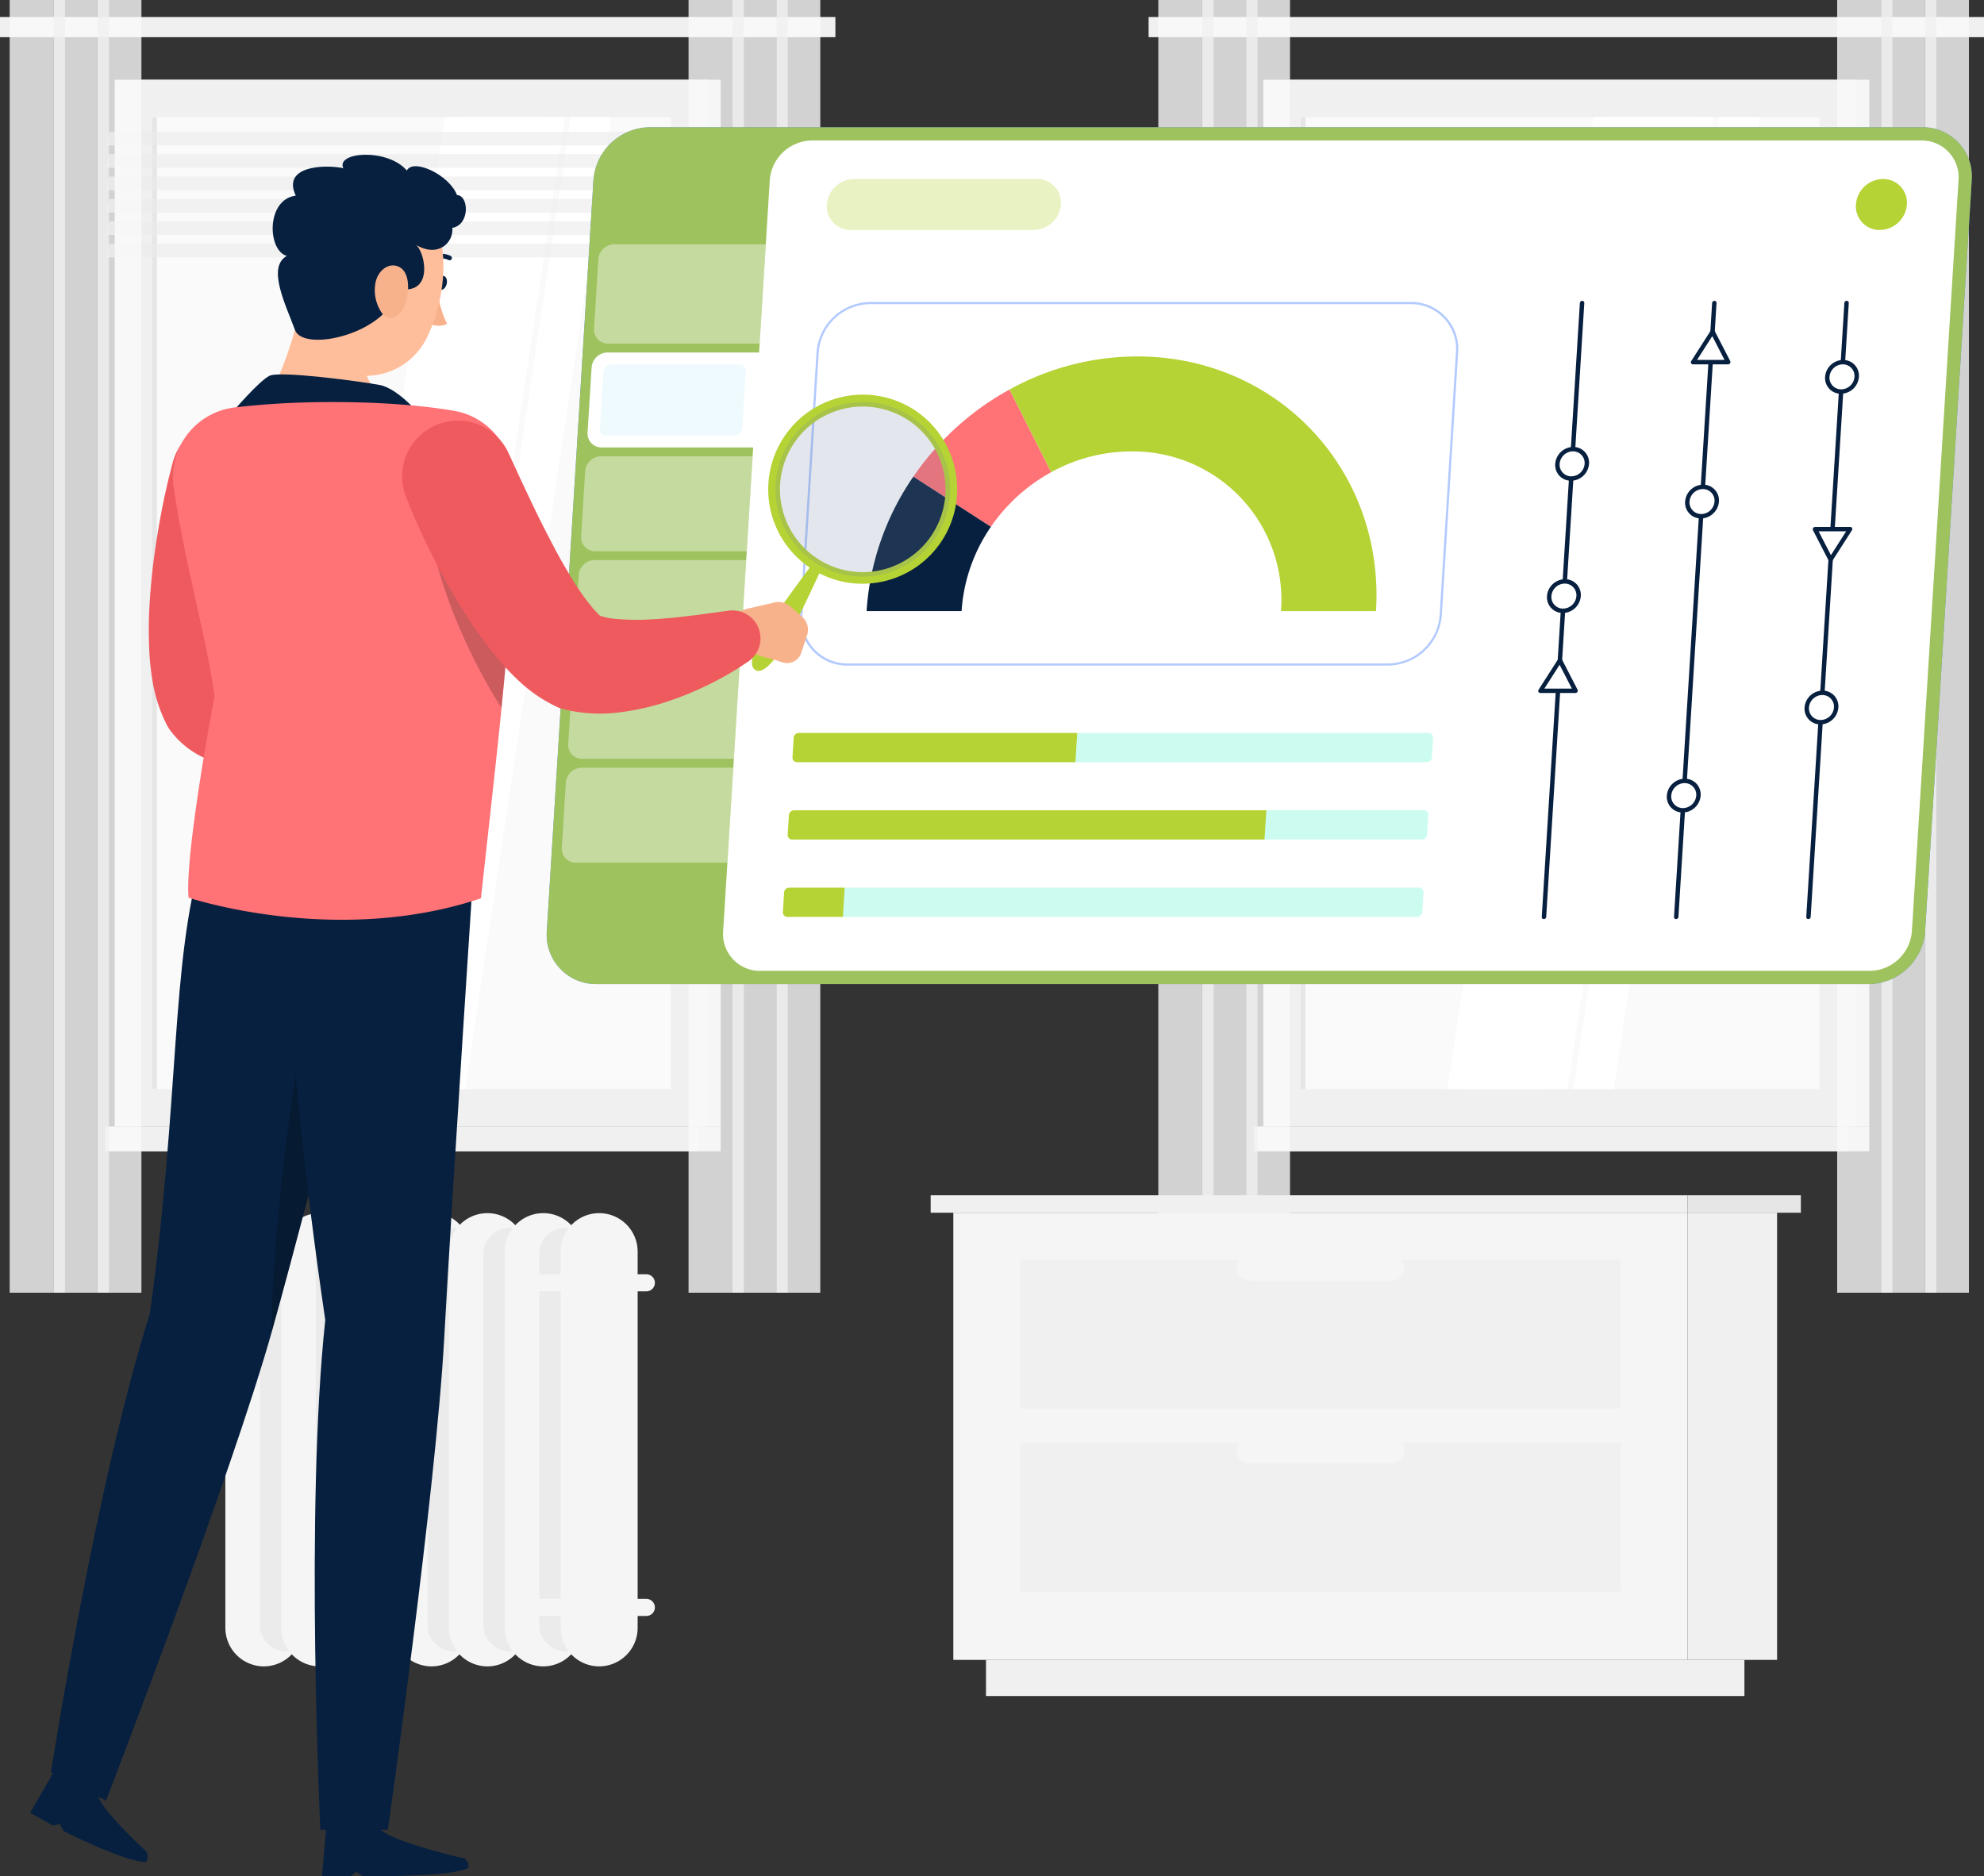<svg id="Group_12639" data-name="Group 12639" xmlns="http://www.w3.org/2000/svg" xmlns:xlink="http://www.w3.org/1999/xlink" width="421.794" height="398.887" viewBox="0 0 421.794 398.887">
  <rect x="0" y="0" width="421.794" height="398.887" fill="#333333" stroke="none"/>
  <defs>
    <clipPath id="clip-path">
      <rect id="Rectangle_11834" data-name="Rectangle 11834" width="421.794" height="398.887" fill="none"/>
    </clipPath>
    <clipPath id="clip-path-3">
      <rect id="Rectangle_11743" data-name="Rectangle 11743" width="123.881" height="2.903" fill="none"/>
    </clipPath>
    <clipPath id="clip-path-5">
      <rect id="Rectangle_11745" data-name="Rectangle 11745" width="123.881" height="2.904" fill="none"/>
    </clipPath>
    <clipPath id="clip-path-10">
      <rect id="Rectangle_11752" data-name="Rectangle 11752" width="9.336" height="274.846" fill="none"/>
    </clipPath>
    <clipPath id="clip-path-11">
      <rect id="Rectangle_11754" data-name="Rectangle 11754" width="2.418" height="274.846" fill="none"/>
    </clipPath>
    <clipPath id="clip-path-16">
      <rect id="Rectangle_11764" data-name="Rectangle 11764" width="2.416" height="274.846" fill="none"/>
    </clipPath>
    <clipPath id="clip-path-21">
      <rect id="Rectangle_11778" data-name="Rectangle 11778" width="123.882" height="2.903" fill="none"/>
    </clipPath>
    <clipPath id="clip-path-23">
      <rect id="Rectangle_11780" data-name="Rectangle 11780" width="123.882" height="2.904" fill="none"/>
    </clipPath>
    <clipPath id="clip-path-34">
      <rect id="Rectangle_11799" data-name="Rectangle 11799" width="2.417" height="274.846" fill="none"/>
    </clipPath>
    <clipPath id="clip-path-40">
      <rect id="Rectangle_11815" data-name="Rectangle 11815" width="302.982" height="182.167" fill="none"/>
    </clipPath>
    <clipPath id="clip-path-41">
      <rect id="Rectangle_11816" data-name="Rectangle 11816" width="36.525" height="21.131" fill="none"/>
    </clipPath>
    <clipPath id="clip-path-42">
      <rect id="Rectangle_11817" data-name="Rectangle 11817" width="36.467" height="20.194" fill="none"/>
    </clipPath>
    <clipPath id="clip-path-43">
      <rect id="Rectangle_11818" data-name="Rectangle 11818" width="36.466" height="20.193" fill="none"/>
    </clipPath>
    <clipPath id="clip-path-44">
      <rect id="Rectangle_11819" data-name="Rectangle 11819" width="36.467" height="20.193" fill="none"/>
    </clipPath>
    <clipPath id="clip-path-45">
      <rect id="Rectangle_11820" data-name="Rectangle 11820" width="36.466" height="20.194" fill="none"/>
    </clipPath>
    <clipPath id="clip-path-46">
      <rect id="Rectangle_11821" data-name="Rectangle 11821" width="30.989" height="15.045" fill="none"/>
    </clipPath>
    <clipPath id="clip-path-47">
      <rect id="Rectangle_11822" data-name="Rectangle 11822" width="49.796" height="10.829" fill="none"/>
    </clipPath>
    <clipPath id="clip-path-48">
      <rect id="Rectangle_11823" data-name="Rectangle 11823" width="139.921" height="77.317" fill="none"/>
    </clipPath>
    <clipPath id="clip-path-49">
      <rect id="Rectangle_11825" data-name="Rectangle 11825" width="76.049" height="6.222" fill="none"/>
    </clipPath>
    <clipPath id="clip-path-50">
      <rect id="Rectangle_11826" data-name="Rectangle 11826" width="34.825" height="6.222" fill="#00f0b4"/>
    </clipPath>
    <clipPath id="clip-path-51">
      <rect id="Rectangle_11827" data-name="Rectangle 11827" width="123.445" height="6.222" fill="#00f0b4"/>
    </clipPath>
    <clipPath id="clip-path-53">
      <rect id="Rectangle_11830" data-name="Rectangle 11830" width="11.656" height="70.387" fill="none"/>
    </clipPath>
    <clipPath id="clip-path-54">
      <rect id="Rectangle_11831" data-name="Rectangle 11831" width="16.854" height="35.888" fill="none"/>
    </clipPath>
    <clipPath id="clip-path-55">
      <rect id="Rectangle_11832" data-name="Rectangle 11832" width="37.112" height="37.109" fill="#7180a2"/>
    </clipPath>
  </defs>
  <g id="Group_12638" data-name="Group 12638" clip-path="url(#clip-path)">
    <rect id="Rectangle_11737" data-name="Rectangle 11737" width="123.15" height="222.536" transform="translate(274.26 16.958)" fill="#e6e6e6"/>
    <rect id="Rectangle_11738" data-name="Rectangle 11738" width="126.176" height="222.536" transform="translate(268.577 16.958)" fill="#f0f0f0"/>
    <rect id="Rectangle_11739" data-name="Rectangle 11739" width="123.15" height="5.28" transform="translate(274.26 239.494)" fill="#e6e6e6"/>
    <rect id="Rectangle_11740" data-name="Rectangle 11740" width="126.176" height="5.28" transform="translate(266.531 239.494)" fill="#f0f0f0"/>
    <rect id="Rectangle_11741" data-name="Rectangle 11741" width="110.266" height="206.626" transform="translate(276.533 24.914)" fill="#fafafa"/>
    <path id="Path_24085" data-name="Path 24085" d="M271.882,228.637,302.925,22.011h22.041L293.923,228.637Z" transform="translate(35.839 2.902)" fill="#fff"/>
    <path id="Path_24086" data-name="Path 24086" d="M274.974,228.637,306.016,22.011h22.041L297.015,228.637Z" transform="translate(36.247 2.902)" fill="#fff"/>
    <path id="Path_24087" data-name="Path 24087" d="M295.54,228.637,326.582,22.011h8.593L304.132,228.637Z" transform="translate(38.958 2.902)" fill="#fff"/>
    <rect id="Rectangle_11742" data-name="Rectangle 11742" width="1.011" height="206.626" transform="translate(276.533 24.914)" fill="#e6e6e6"/>
    <g id="Group_12496" data-name="Group 12496">
      <g id="Group_12495" data-name="Group 12495" clip-path="url(#clip-path)">
        <g id="Group_12479" data-name="Group 12479" transform="translate(266.696 28.006)" opacity="0.6">
          <g id="Group_12478" data-name="Group 12478">
            <g id="Group_12477" data-name="Group 12477" clip-path="url(#clip-path-3)">
              <path id="Path_24088" data-name="Path 24088" d="M235.635,27.647h123.15l.731-2.9H236.367Z" transform="translate(-235.635 -24.744)" fill="#ebebeb"/>
            </g>
          </g>
        </g>
        <g id="Group_12482" data-name="Group 12482" transform="translate(266.696 32.767)" opacity="0.6">
          <g id="Group_12481" data-name="Group 12481">
            <g id="Group_12480" data-name="Group 12480" clip-path="url(#clip-path-3)">
              <path id="Path_24089" data-name="Path 24089" d="M235.635,31.854h123.15l.731-2.9H236.367Z" transform="translate(-235.635 -28.951)" fill="#ebebeb"/>
            </g>
          </g>
        </g>
        <g id="Group_12485" data-name="Group 12485" transform="translate(266.696 37.529)" opacity="0.6">
          <g id="Group_12484" data-name="Group 12484">
            <g id="Group_12483" data-name="Group 12483" clip-path="url(#clip-path-5)">
              <path id="Path_24090" data-name="Path 24090" d="M235.635,36.062h123.15l.731-2.9H236.367Z" transform="translate(-235.635 -33.158)" fill="#ebebeb"/>
            </g>
          </g>
        </g>
        <g id="Group_12488" data-name="Group 12488" transform="translate(266.696 42.29)" opacity="0.6">
          <g id="Group_12487" data-name="Group 12487">
            <g id="Group_12486" data-name="Group 12486" clip-path="url(#clip-path-5)">
              <path id="Path_24091" data-name="Path 24091" d="M235.635,40.269h123.15l.731-2.9H236.367Z" transform="translate(-235.635 -37.365)" fill="#ebebeb"/>
            </g>
          </g>
        </g>
        <g id="Group_12491" data-name="Group 12491" transform="translate(266.696 47.052)" opacity="0.6">
          <g id="Group_12490" data-name="Group 12490">
            <g id="Group_12489" data-name="Group 12489" clip-path="url(#clip-path-5)">
              <path id="Path_24092" data-name="Path 24092" d="M235.635,44.476h123.15l.731-2.9H236.367Z" transform="translate(-235.635 -41.572)" fill="#ebebeb"/>
            </g>
          </g>
        </g>
        <g id="Group_12494" data-name="Group 12494" transform="translate(266.696 51.815)" opacity="0.6">
          <g id="Group_12493" data-name="Group 12493">
            <g id="Group_12492" data-name="Group 12492" clip-path="url(#clip-path-3)">
              <path id="Path_24093" data-name="Path 24093" d="M235.635,48.683h123.15l.731-2.9H236.367Z" transform="translate(-235.635 -45.78)" fill="#ebebeb"/>
            </g>
          </g>
        </g>
      </g>
    </g>
    <rect id="Rectangle_11750" data-name="Rectangle 11750" width="177.601" height="4.291" transform="translate(244.193 3.613)" fill="#f0f0f0"/>
    <g id="Group_12528" data-name="Group 12528">
      <g id="Group_12527" data-name="Group 12527" clip-path="url(#clip-path)">
        <g id="Group_12499" data-name="Group 12499" transform="translate(409.25)" opacity="0.8">
          <g id="Group_12498" data-name="Group 12498">
            <g id="Group_12497" data-name="Group 12497" clip-path="url(#clip-path-10)">
              <rect id="Rectangle_11751" data-name="Rectangle 11751" width="9.336" height="274.846" fill="#fafafa"/>
            </g>
          </g>
        </g>
        <g id="Group_12502" data-name="Group 12502" transform="translate(409.25)" opacity="0.8">
          <g id="Group_12501" data-name="Group 12501">
            <g id="Group_12500" data-name="Group 12500" clip-path="url(#clip-path-11)">
              <rect id="Rectangle_11753" data-name="Rectangle 11753" width="2.418" height="274.846" fill="#f0f0f0"/>
            </g>
          </g>
        </g>
        <g id="Group_12505" data-name="Group 12505" transform="translate(399.914)" opacity="0.8">
          <g id="Group_12504" data-name="Group 12504">
            <g id="Group_12503" data-name="Group 12503" clip-path="url(#clip-path-10)">
              <rect id="Rectangle_11755" data-name="Rectangle 11755" width="9.336" height="274.846" fill="#fafafa"/>
            </g>
          </g>
        </g>
        <g id="Group_12508" data-name="Group 12508" transform="translate(399.914)" opacity="0.8">
          <g id="Group_12507" data-name="Group 12507">
            <g id="Group_12506" data-name="Group 12506" clip-path="url(#clip-path-11)">
              <rect id="Rectangle_11757" data-name="Rectangle 11757" width="2.418" height="274.846" fill="#f0f0f0"/>
            </g>
          </g>
        </g>
        <g id="Group_12511" data-name="Group 12511" transform="translate(390.577)" opacity="0.8">
          <g id="Group_12510" data-name="Group 12510">
            <g id="Group_12509" data-name="Group 12509" clip-path="url(#clip-path-10)">
              <rect id="Rectangle_11759" data-name="Rectangle 11759" width="9.336" height="274.846" fill="#fafafa"/>
            </g>
          </g>
        </g>
        <g id="Group_12514" data-name="Group 12514" transform="translate(264.924)" opacity="0.8">
          <g id="Group_12513" data-name="Group 12513">
            <g id="Group_12512" data-name="Group 12512" clip-path="url(#clip-path-10)">
              <rect id="Rectangle_11761" data-name="Rectangle 11761" width="9.336" height="274.846" fill="#fafafa"/>
            </g>
          </g>
        </g>
        <g id="Group_12517" data-name="Group 12517" transform="translate(264.924)" opacity="0.8">
          <g id="Group_12516" data-name="Group 12516">
            <g id="Group_12515" data-name="Group 12515" clip-path="url(#clip-path-16)">
              <rect id="Rectangle_11763" data-name="Rectangle 11763" width="2.416" height="274.846" fill="#f0f0f0"/>
            </g>
          </g>
        </g>
        <g id="Group_12520" data-name="Group 12520" transform="translate(255.587)" opacity="0.8">
          <g id="Group_12519" data-name="Group 12519">
            <g id="Group_12518" data-name="Group 12518" clip-path="url(#clip-path-10)">
              <rect id="Rectangle_11765" data-name="Rectangle 11765" width="9.336" height="274.846" fill="#fafafa"/>
            </g>
          </g>
        </g>
        <g id="Group_12523" data-name="Group 12523" transform="translate(255.587)" opacity="0.8">
          <g id="Group_12522" data-name="Group 12522">
            <g id="Group_12521" data-name="Group 12521" clip-path="url(#clip-path-16)">
              <rect id="Rectangle_11767" data-name="Rectangle 11767" width="2.416" height="274.846" fill="#f0f0f0"/>
            </g>
          </g>
        </g>
        <g id="Group_12526" data-name="Group 12526" transform="translate(246.251)" opacity="0.8">
          <g id="Group_12525" data-name="Group 12525">
            <g id="Group_12524" data-name="Group 12524" clip-path="url(#clip-path-10)">
              <rect id="Rectangle_11769" data-name="Rectangle 11769" width="9.336" height="274.846" transform="translate(0)" fill="#fafafa"/>
            </g>
          </g>
        </g>
      </g>
    </g>
    <rect id="Rectangle_11772" data-name="Rectangle 11772" width="123.15" height="222.536" transform="translate(30.067 16.958)" fill="#e6e6e6"/>
    <rect id="Rectangle_11773" data-name="Rectangle 11773" width="126.176" height="222.536" transform="translate(24.384 16.958)" fill="#f0f0f0"/>
    <rect id="Rectangle_11774" data-name="Rectangle 11774" width="123.15" height="5.28" transform="translate(30.067 239.494)" fill="#e6e6e6"/>
    <rect id="Rectangle_11775" data-name="Rectangle 11775" width="126.176" height="5.28" transform="translate(22.338 239.494)" fill="#f0f0f0"/>
    <rect id="Rectangle_11776" data-name="Rectangle 11776" width="110.266" height="206.626" transform="translate(32.339 24.914)" fill="#fafafa"/>
    <path id="Path_24094" data-name="Path 24094" d="M56.13,228.637,87.172,22.011h22.041L78.171,228.637Z" transform="translate(7.399 2.902)" fill="#fff"/>
    <path id="Path_24095" data-name="Path 24095" d="M59.221,228.637,90.264,22.011H112.3L81.262,228.637Z" transform="translate(7.807 2.902)" fill="#fff"/>
    <path id="Path_24096" data-name="Path 24096" d="M79.787,228.637,110.83,22.011h8.593L88.38,228.637Z" transform="translate(10.517 2.902)" fill="#fff"/>
    <rect id="Rectangle_11777" data-name="Rectangle 11777" width="1.011" height="206.626" transform="translate(32.339 24.914)" fill="#e6e6e6"/>
    <g id="Group_12548" data-name="Group 12548">
      <g id="Group_12547" data-name="Group 12547" clip-path="url(#clip-path)">
        <g id="Group_12531" data-name="Group 12531" transform="translate(22.503 28.006)" opacity="0.6">
          <g id="Group_12530" data-name="Group 12530">
            <g id="Group_12529" data-name="Group 12529" clip-path="url(#clip-path-21)">
              <path id="Path_24097" data-name="Path 24097" d="M19.882,27.647h123.15l.731-2.9H20.615Z" transform="translate(-19.882 -24.744)" fill="#ebebeb"/>
            </g>
          </g>
        </g>
        <g id="Group_12534" data-name="Group 12534" transform="translate(22.503 32.767)" opacity="0.6">
          <g id="Group_12533" data-name="Group 12533">
            <g id="Group_12532" data-name="Group 12532" clip-path="url(#clip-path-21)">
              <path id="Path_24098" data-name="Path 24098" d="M19.882,31.854h123.15l.731-2.9H20.615Z" transform="translate(-19.882 -28.951)" fill="#ebebeb"/>
            </g>
          </g>
        </g>
        <g id="Group_12537" data-name="Group 12537" transform="translate(22.503 37.529)" opacity="0.6">
          <g id="Group_12536" data-name="Group 12536">
            <g id="Group_12535" data-name="Group 12535" clip-path="url(#clip-path-23)">
              <path id="Path_24099" data-name="Path 24099" d="M19.882,36.062h123.15l.731-2.9H20.615Z" transform="translate(-19.882 -33.158)" fill="#ebebeb"/>
            </g>
          </g>
        </g>
        <g id="Group_12540" data-name="Group 12540" transform="translate(22.503 42.29)" opacity="0.6">
          <g id="Group_12539" data-name="Group 12539">
            <g id="Group_12538" data-name="Group 12538" clip-path="url(#clip-path-23)">
              <path id="Path_24100" data-name="Path 24100" d="M19.882,40.269h123.15l.731-2.9H20.615Z" transform="translate(-19.882 -37.365)" fill="#ebebeb"/>
            </g>
          </g>
        </g>
        <g id="Group_12543" data-name="Group 12543" transform="translate(22.503 47.052)" opacity="0.6">
          <g id="Group_12542" data-name="Group 12542">
            <g id="Group_12541" data-name="Group 12541" clip-path="url(#clip-path-23)">
              <path id="Path_24101" data-name="Path 24101" d="M19.882,44.476h123.15l.731-2.9H20.615Z" transform="translate(-19.882 -41.572)" fill="#ebebeb"/>
            </g>
          </g>
        </g>
        <g id="Group_12546" data-name="Group 12546" transform="translate(22.503 51.815)" opacity="0.6">
          <g id="Group_12545" data-name="Group 12545">
            <g id="Group_12544" data-name="Group 12544" clip-path="url(#clip-path-21)">
              <path id="Path_24102" data-name="Path 24102" d="M19.882,48.683h123.15l.731-2.9H20.615Z" transform="translate(-19.882 -45.78)" fill="#ebebeb"/>
            </g>
          </g>
        </g>
      </g>
    </g>
    <rect id="Rectangle_11785" data-name="Rectangle 11785" width="177.601" height="4.291" transform="translate(0 3.613)" fill="#f0f0f0"/>
    <g id="Group_12580" data-name="Group 12580">
      <g id="Group_12579" data-name="Group 12579" clip-path="url(#clip-path)">
        <g id="Group_12551" data-name="Group 12551" transform="translate(165.058)" opacity="0.8">
          <g id="Group_12550" data-name="Group 12550">
            <g id="Group_12549" data-name="Group 12549" clip-path="url(#clip-path-10)">
              <rect id="Rectangle_11786" data-name="Rectangle 11786" width="9.336" height="274.846" fill="#fafafa"/>
            </g>
          </g>
        </g>
        <g id="Group_12554" data-name="Group 12554" transform="translate(165.058)" opacity="0.8">
          <g id="Group_12553" data-name="Group 12553">
            <g id="Group_12552" data-name="Group 12552" clip-path="url(#clip-path-16)">
              <rect id="Rectangle_11788" data-name="Rectangle 11788" width="2.416" height="274.846" fill="#f0f0f0"/>
            </g>
          </g>
        </g>
        <g id="Group_12557" data-name="Group 12557" transform="translate(155.721)" opacity="0.8">
          <g id="Group_12556" data-name="Group 12556">
            <g id="Group_12555" data-name="Group 12555" clip-path="url(#clip-path-10)">
              <rect id="Rectangle_11790" data-name="Rectangle 11790" width="9.336" height="274.846" fill="#fafafa"/>
            </g>
          </g>
        </g>
        <g id="Group_12560" data-name="Group 12560" transform="translate(155.721)" opacity="0.8">
          <g id="Group_12559" data-name="Group 12559">
            <g id="Group_12558" data-name="Group 12558" clip-path="url(#clip-path-16)">
              <rect id="Rectangle_11792" data-name="Rectangle 11792" width="2.416" height="274.846" fill="#f0f0f0"/>
            </g>
          </g>
        </g>
        <g id="Group_12563" data-name="Group 12563" transform="translate(146.385)" opacity="0.8">
          <g id="Group_12562" data-name="Group 12562">
            <g id="Group_12561" data-name="Group 12561" clip-path="url(#clip-path-10)">
              <rect id="Rectangle_11794" data-name="Rectangle 11794" width="9.336" height="274.846" transform="translate(0)" fill="#fafafa"/>
            </g>
          </g>
        </g>
        <g id="Group_12566" data-name="Group 12566" transform="translate(20.73)" opacity="0.8">
          <g id="Group_12565" data-name="Group 12565">
            <g id="Group_12564" data-name="Group 12564" clip-path="url(#clip-path-10)">
              <rect id="Rectangle_11796" data-name="Rectangle 11796" width="9.336" height="274.846" transform="translate(0)" fill="#fafafa"/>
            </g>
          </g>
        </g>
        <g id="Group_12569" data-name="Group 12569" transform="translate(20.73)" opacity="0.8">
          <g id="Group_12568" data-name="Group 12568">
            <g id="Group_12567" data-name="Group 12567" clip-path="url(#clip-path-34)">
              <rect id="Rectangle_11798" data-name="Rectangle 11798" width="2.416" height="274.846" transform="translate(0.001)" fill="#f0f0f0"/>
            </g>
          </g>
        </g>
        <g id="Group_12572" data-name="Group 12572" transform="translate(11.394)" opacity="0.8">
          <g id="Group_12571" data-name="Group 12571">
            <g id="Group_12570" data-name="Group 12570" clip-path="url(#clip-path-10)">
              <rect id="Rectangle_11800" data-name="Rectangle 11800" width="9.336" height="274.846" fill="#fafafa"/>
            </g>
          </g>
        </g>
        <g id="Group_12575" data-name="Group 12575" transform="translate(11.394)" opacity="0.8">
          <g id="Group_12574" data-name="Group 12574">
            <g id="Group_12573" data-name="Group 12573" clip-path="url(#clip-path-34)">
              <rect id="Rectangle_11802" data-name="Rectangle 11802" width="2.416" height="274.846" transform="translate(0)" fill="#f0f0f0"/>
            </g>
          </g>
        </g>
        <g id="Group_12578" data-name="Group 12578" transform="translate(2.058)" opacity="0.8">
          <g id="Group_12577" data-name="Group 12577">
            <g id="Group_12576" data-name="Group 12576" clip-path="url(#clip-path-10)">
              <rect id="Rectangle_11804" data-name="Rectangle 11804" width="9.336" height="274.846" transform="translate(0)" fill="#fafafa"/>
            </g>
          </g>
        </g>
      </g>
    </g>
    <rect id="Rectangle_11807" data-name="Rectangle 11807" width="19.03" height="95.069" transform="translate(358.773 257.833)" fill="#f0f0f0"/>
    <rect id="Rectangle_11808" data-name="Rectangle 11808" width="161.238" height="7.684" transform="translate(209.621 352.902)" fill="#f0f0f0"/>
    <rect id="Rectangle_11809" data-name="Rectangle 11809" width="156.097" height="95.069" transform="translate(202.676 257.833)" fill="#f5f5f5"/>
    <rect id="Rectangle_11810" data-name="Rectangle 11810" width="127.656" height="31.619" transform="translate(216.896 267.903)" fill="#f0f0f0"/>
    <rect id="Rectangle_11811" data-name="Rectangle 11811" width="127.656" height="31.619" transform="translate(216.896 306.775)" fill="#f0f0f0"/>
    <g id="Group_12582" data-name="Group 12582">
      <g id="Group_12581" data-name="Group 12581" clip-path="url(#clip-path)">
        <path id="Path_24103" data-name="Path 24103" d="M234.979,241.187H265.24a2.727,2.727,0,1,0,0-5.454H234.979a2.727,2.727,0,1,0,0,5.454" transform="translate(30.615 31.074)" fill="#f5f5f5"/>
        <path id="Path_24104" data-name="Path 24104" d="M234.979,275.532H265.24a2.727,2.727,0,1,0,0-5.454H234.979a2.727,2.727,0,1,0,0,5.454" transform="translate(30.615 35.601)" fill="#f5f5f5"/>
        <rect id="Rectangle_11812" data-name="Rectangle 11812" width="160.916" height="3.711" transform="translate(197.857 254.122)" fill="#f0f0f0"/>
        <rect id="Rectangle_11813" data-name="Rectangle 11813" width="24.085" height="3.711" transform="translate(358.773 254.122)" fill="#e6e6e6"/>
        <path id="Path_24105" data-name="Path 24105" d="M50.512,324.253h0a8.2,8.2,0,0,1-8.18-8.18v-80.09a8.18,8.18,0,1,1,16.359,0v80.09a8.2,8.2,0,0,1-8.18,8.18" transform="translate(5.58 30.029)" fill="#f5f5f5"/>
        <path id="Path_24106" data-name="Path 24106" d="M54.34,320.656h0a5.544,5.544,0,0,1-5.528-5.528v-78.95a5.528,5.528,0,0,1,11.056,0v78.95a5.544,5.544,0,0,1-5.528,5.528" transform="translate(6.434 30.404)" fill="#ebebeb"/>
        <path id="Path_24107" data-name="Path 24107" d="M61.011,324.253h0a8.2,8.2,0,0,1-8.18-8.18v-80.09a8.18,8.18,0,0,1,16.359,0v80.09a8.2,8.2,0,0,1-8.18,8.18" transform="translate(6.964 30.029)" fill="#f5f5f5"/>
        <path id="Path_24108" data-name="Path 24108" d="M64.839,320.656h0a5.544,5.544,0,0,1-5.528-5.528v-78.95a5.528,5.528,0,0,1,11.056,0v78.95a5.544,5.544,0,0,1-5.528,5.528" transform="translate(7.818 30.404)" fill="#ebebeb"/>
        <path id="Path_24109" data-name="Path 24109" d="M71.509,324.253h0a8.2,8.2,0,0,1-8.18-8.18v-80.09a8.18,8.18,0,0,1,16.359,0v80.09a8.2,8.2,0,0,1-8.18,8.18" transform="translate(8.348 30.029)" fill="#f5f5f5"/>
        <path id="Path_24110" data-name="Path 24110" d="M75.337,320.656h0a5.544,5.544,0,0,1-5.528-5.528v-78.95a5.528,5.528,0,0,1,11.056,0v78.95a5.544,5.544,0,0,1-5.528,5.528" transform="translate(9.202 30.404)" fill="#ebebeb"/>
        <path id="Path_24111" data-name="Path 24111" d="M82.007,324.253h0a8.2,8.2,0,0,1-8.18-8.18v-80.09a8.18,8.18,0,1,1,16.359,0v80.09a8.2,8.2,0,0,1-8.18,8.18" transform="translate(9.732 30.029)" fill="#f5f5f5"/>
        <path id="Path_24112" data-name="Path 24112" d="M85.836,320.656h0a5.544,5.544,0,0,1-5.528-5.528v-78.95a5.528,5.528,0,0,1,11.056,0v78.95a5.544,5.544,0,0,1-5.528,5.528" transform="translate(10.586 30.404)" fill="#ebebeb"/>
        <path id="Path_24113" data-name="Path 24113" d="M92.506,324.253h0a8.2,8.2,0,0,1-8.18-8.18v-80.09a8.18,8.18,0,0,1,16.359,0v80.09a8.2,8.2,0,0,1-8.18,8.18" transform="translate(11.116 30.029)" fill="#f5f5f5"/>
        <path id="Path_24114" data-name="Path 24114" d="M96.334,320.656h0a5.544,5.544,0,0,1-5.528-5.528v-78.95a5.528,5.528,0,0,1,11.056,0v78.95a5.544,5.544,0,0,1-5.528,5.528" transform="translate(11.97 30.404)" fill="#ebebeb"/>
        <path id="Path_24115" data-name="Path 24115" d="M103,324.253h0a8.2,8.2,0,0,1-8.18-8.18v-80.09a8.18,8.18,0,0,1,16.359,0v80.09a8.2,8.2,0,0,1-8.18,8.18" transform="translate(12.5 30.029)" fill="#f5f5f5"/>
        <path id="Path_24116" data-name="Path 24116" d="M106.832,320.656h0a5.544,5.544,0,0,1-5.528-5.528v-78.95a5.528,5.528,0,0,1,11.056,0v78.95a5.544,5.544,0,0,1-5.528,5.528" transform="translate(13.354 30.404)" fill="#ebebeb"/>
        <path id="Path_24117" data-name="Path 24117" d="M113.5,324.253h0a8.2,8.2,0,0,1-8.18-8.18v-80.09a8.18,8.18,0,0,1,16.359,0v80.09a8.2,8.2,0,0,1-8.18,8.18" transform="translate(13.883 30.029)" fill="#f5f5f5"/>
        <path id="Path_24118" data-name="Path 24118" d="M124.415,303.969H100.423a1.812,1.812,0,1,1,0-3.624h23.992a1.812,1.812,0,1,1,0,3.624" transform="translate(12.999 39.591)" fill="#f5f5f5"/>
        <path id="Path_24119" data-name="Path 24119" d="M124.415,242.992H100.423a1.812,1.812,0,0,1,0-3.624h23.992a1.812,1.812,0,0,1,0,3.624" transform="translate(12.999 31.553)" fill="#f5f5f5"/>
      </g>
    </g>
    <g id="Group_12623" data-name="Group 12623">
      <g id="Group_12622" data-name="Group 12622" clip-path="url(#clip-path)">
        <path id="Path_24120" data-name="Path 24120" d="M383.8,206.071H113.264a10.475,10.475,0,0,1-10.549-11.246L112.629,35.15A12.17,12.17,0,0,1,124.574,23.9H395.107A10.473,10.473,0,0,1,405.655,35.15l-9.914,159.676A12.168,12.168,0,0,1,383.8,206.071" transform="translate(13.537 3.151)" fill="#407bff"/>
        <g id="Group_12585" data-name="Group 12585" transform="translate(116.231 27.055)" opacity="0.8">
          <g id="Group_12584" data-name="Group 12584">
            <g id="Group_12583" data-name="Group 12583" clip-path="url(#clip-path-40)">
              <path id="Path_24121" data-name="Path 24121" d="M383.8,206.071H113.264a10.475,10.475,0,0,1-10.549-11.246L112.629,35.15A12.17,12.17,0,0,1,124.574,23.9H395.107A10.473,10.473,0,0,1,405.655,35.15l-9.914,159.676A12.168,12.168,0,0,1,383.8,206.071" transform="translate(-102.694 -23.904)" fill="#b5d334"/>
            </g>
          </g>
        </g>
        <g id="Group_12588" data-name="Group 12588" transform="translate(126.283 51.935)" opacity="0.4">
          <g id="Group_12587" data-name="Group 12587">
            <g id="Group_12586" data-name="Group 12586" clip-path="url(#clip-path-41)">
              <path id="Path_24122" data-name="Path 24122" d="M146.787,67.017H114.573a2.963,2.963,0,0,1-2.993-3.191l.916-14.75a3.441,3.441,0,0,1,3.389-3.191H148.1Z" transform="translate(-111.575 -45.886)" fill="#fff"/>
            </g>
          </g>
        </g>
        <path id="Path_24123" data-name="Path 24123" d="M393.921,26.388H158.063a9.1,9.1,0,0,0-8.958,8.434L146.83,71.462H114.616a3.442,3.442,0,0,0-3.389,3.191l-.858,13.813a2.964,2.964,0,0,0,2.993,3.191h32.214L139.191,194.5a7.834,7.834,0,0,0,7.911,8.435H382.96a9.1,9.1,0,0,0,8.957-8.435l9.915-159.676a7.835,7.835,0,0,0-7.911-8.434" transform="translate(14.548 3.478)" fill="#fff"/>
        <g id="Group_12591" data-name="Group 12591" transform="translate(123.541 97.008)" opacity="0.4">
          <g id="Group_12590" data-name="Group 12590">
            <g id="Group_12589" data-name="Group 12589" clip-path="url(#clip-path-42)">
              <path id="Path_24124" data-name="Path 24124" d="M144.366,105.9H112.152a2.962,2.962,0,0,1-2.993-3.189l.858-13.813a3.441,3.441,0,0,1,3.388-3.191H145.62Z" transform="translate(-109.153 -85.71)" fill="#fff"/>
            </g>
          </g>
        </g>
        <g id="Group_12594" data-name="Group 12594" transform="translate(122.172 119.076)" opacity="0.4">
          <g id="Group_12593" data-name="Group 12593">
            <g id="Group_12592" data-name="Group 12592" clip-path="url(#clip-path-43)">
              <path id="Path_24125" data-name="Path 24125" d="M143.156,125.4H110.942a2.963,2.963,0,0,1-2.993-3.191l.858-13.813a3.441,3.441,0,0,1,3.388-3.191H144.41Z" transform="translate(-107.943 -105.208)" fill="#fff"/>
            </g>
          </g>
        </g>
        <g id="Group_12597" data-name="Group 12597" transform="translate(120.801 141.145)" opacity="0.4">
          <g id="Group_12596" data-name="Group 12596">
            <g id="Group_12595" data-name="Group 12595" clip-path="url(#clip-path-44)">
              <path id="Path_24126" data-name="Path 24126" d="M141.945,144.9H109.731a2.963,2.963,0,0,1-2.993-3.191L107.6,127.9a3.441,3.441,0,0,1,3.388-3.191H143.2Z" transform="translate(-106.732 -124.706)" fill="#fff"/>
            </g>
          </g>
        </g>
        <g id="Group_12600" data-name="Group 12600" transform="translate(119.432 163.212)" opacity="0.4">
          <g id="Group_12599" data-name="Group 12599">
            <g id="Group_12598" data-name="Group 12598" clip-path="url(#clip-path-45)">
              <path id="Path_24127" data-name="Path 24127" d="M140.734,164.4H108.52a2.963,2.963,0,0,1-2.993-3.191l.858-13.813a3.441,3.441,0,0,1,3.388-3.191h32.215Z" transform="translate(-105.522 -144.203)" fill="#fff"/>
            </g>
          </g>
        </g>
        <g id="Group_12603" data-name="Group 12603" transform="translate(127.555 77.514)" opacity="0.2">
          <g id="Group_12602" data-name="Group 12602">
            <g id="Group_12601" data-name="Group 12601" clip-path="url(#clip-path-46)">
              <path id="Path_24128" data-name="Path 24128" d="M114,83.531a1.276,1.276,0,0,1-1.3-1.39l.754-12.126a1.671,1.671,0,0,1,1.622-1.53h27.307a1.3,1.3,0,0,1,.959.4,1.314,1.314,0,0,1,.342.989L142.932,82a1.671,1.671,0,0,1-1.622,1.529Z" transform="translate(-112.699 -68.486)" fill="#aae4f3"/>
            </g>
          </g>
        </g>
        <g id="Group_12606" data-name="Group 12606" transform="translate(175.766 38.062)" opacity="0.3">
          <g id="Group_12605" data-name="Group 12605">
            <g id="Group_12604" data-name="Group 12604" clip-path="url(#clip-path-47)">
              <path id="Path_24129" data-name="Path 24129" d="M199.328,44.458H160.384a5.042,5.042,0,0,1-5.078-5.415,5.858,5.858,0,0,1,5.751-5.415H200a5.043,5.043,0,0,1,5.078,5.415,5.859,5.859,0,0,1-5.751,5.415" transform="translate(-155.295 -33.629)" fill="#b5d334"/>
            </g>
          </g>
        </g>
        <path id="Path_24130" data-name="Path 24130" d="M359.446,39.044a5.841,5.841,0,0,1-5.751,5.415,5.028,5.028,0,0,1-5.078-5.415,5.841,5.841,0,0,1,5.751-5.415,5.029,5.029,0,0,1,5.078,5.415" transform="translate(45.953 4.433)" fill="#b5d334"/>
        <g id="Group_12609" data-name="Group 12609" transform="translate(170.101 64.196)" opacity="0.4">
          <g id="Group_12608" data-name="Group 12608">
            <g id="Group_12607" data-name="Group 12607" clip-path="url(#clip-path-48)">
              <path id="Path_24131" data-name="Path 24131" d="M275.321,134.036H160.378A9.981,9.981,0,0,1,150.31,123.3l3.467-55.848a11.6,11.6,0,0,1,11.4-10.734H280.121A9.981,9.981,0,0,1,290.19,67.453L286.723,123.3a11.6,11.6,0,0,1-11.4,10.734M165.15,57.188a11.087,11.087,0,0,0-10.9,10.266L150.779,123.3a9.545,9.545,0,0,0,9.628,10.266H275.35a11.088,11.088,0,0,0,10.9-10.266l3.467-55.848a9.545,9.545,0,0,0-9.628-10.266Z" transform="translate(-150.29 -56.719)" fill="#407bff"/>
            </g>
          </g>
        </g>
        <path id="Path_24132" data-name="Path 24132" d="M171.559,91.694l16.488,10.663a37.35,37.35,0,0,1,12.821-11.614l-8.861-17.571a59.581,59.581,0,0,0-20.449,18.522" transform="translate(22.615 9.645)" fill="#ff7276"/>
        <path id="Path_24134" data-name="Path 24134" d="M162.775,118.126h20.2a35.6,35.6,0,0,1,6.234-17.926L172.717,89.537a56.775,56.775,0,0,0-9.942,28.589" transform="translate(21.457 11.803)" fill="#07203f"/>
        <path id="Path_24135" data-name="Path 24135" d="M216.746,66.954a56.349,56.349,0,0,0-27.121,7.038l8.861,17.571a35.327,35.327,0,0,1,17.006-4.413A31.533,31.533,0,0,1,247.336,121.1h20.2c1.856-29.9-20.882-54.148-50.787-54.148" transform="translate(24.996 8.826)" fill="#b5d334"/>
        <path id="Path_24136" data-name="Path 24136" d="M209.011,143.9H149.821a.954.954,0,0,1-.964-1.028l.258-4.165a1.109,1.109,0,0,1,1.092-1.029H209.4Z" transform="translate(19.622 18.149)" fill="#b5d334"/>
        <g id="Group_12615" data-name="Group 12615" transform="translate(228.633 155.83)" opacity="0.2">
          <g id="Group_12614" data-name="Group 12614">
            <g id="Group_12613" data-name="Group 12613" clip-path="url(#clip-path-49)">
              <path id="Path_24137" data-name="Path 24137" d="M202.005,143.9h74.7a1.109,1.109,0,0,0,1.092-1.028l.259-4.165a.956.956,0,0,0-.964-1.029h-74.7Z" transform="translate(-202.005 -137.681)" fill="#00f0b4"/>
            </g>
          </g>
        </g>
        <path id="Path_24138" data-name="Path 24138" d="M249.334,158.43H148.919a.955.955,0,0,1-.964-1.029l.258-4.164a1.109,1.109,0,0,1,1.092-1.029H249.719Z" transform="translate(19.503 20.064)" fill="#b5d334"/>
        <g id="Group_12618" data-name="Group 12618" transform="translate(268.836 172.272)" opacity="0.2">
          <g id="Group_12617" data-name="Group 12617">
            <g id="Group_12616" data-name="Group 12616" clip-path="url(#clip-path-50)">
              <path id="Path_24139" data-name="Path 24139" d="M237.526,158.43H271a1.111,1.111,0,0,0,1.092-1.029l.258-4.164a.955.955,0,0,0-.964-1.029H237.912Z" transform="translate(-237.526 -152.208)" fill="#00f0b4"/>
            </g>
          </g>
        </g>
        <path id="Path_24140" data-name="Path 24140" d="M159.811,172.957H148.017a.955.955,0,0,1-.964-1.029l.258-4.164a1.111,1.111,0,0,1,1.092-1.029H160.2Z" transform="translate(19.384 21.979)" fill="#b5d334"/>
        <g id="Group_12621" data-name="Group 12621" transform="translate(179.195 188.714)" opacity="0.2">
          <g id="Group_12620" data-name="Group 12620">
            <g id="Group_12619" data-name="Group 12619" clip-path="url(#clip-path-51)">
              <path id="Path_24141" data-name="Path 24141" d="M158.325,172.957H280.418a1.109,1.109,0,0,0,1.092-1.029l.258-4.164a.955.955,0,0,0-.964-1.029H158.711Z" transform="translate(-158.325 -166.735)" fill="#00f0b4"/>
            </g>
          </g>
        </g>
        <path id="Path_24142" data-name="Path 24142" d="M290.041,187.955a.433.433,0,0,1-.439-.469l8.1-130.506a.5.5,0,0,1,.5-.469.437.437,0,0,1,.441.469l-8.1,130.506a.5.5,0,0,1-.5.469" transform="translate(38.175 7.449)" fill="#07203f"/>
        <path id="Path_24143" data-name="Path 24143" d="M298.787,87.493a3.37,3.37,0,0,1-3.317,3.124,2.9,2.9,0,0,1-2.93-3.124,3.37,3.37,0,0,1,3.317-3.124,2.9,2.9,0,0,1,2.93,3.124" transform="translate(38.562 11.121)" fill="#fff"/>
        <path id="Path_24144" data-name="Path 24144" d="M295.5,91.14a3.34,3.34,0,0,1-3.369-3.592,3.88,3.88,0,0,1,3.815-3.592,3.341,3.341,0,0,1,3.371,3.592A3.881,3.881,0,0,1,295.5,91.14m.388-6.248a2.868,2.868,0,0,0-2.82,2.655,2.469,2.469,0,0,0,2.491,2.655,2.868,2.868,0,0,0,2.82-2.655,2.47,2.47,0,0,0-2.491-2.655" transform="translate(38.507 11.067)" fill="#07203f"/>
        <path id="Path_24145" data-name="Path 24145" d="M297.245,112.334a3.37,3.37,0,0,1-3.317,3.124,2.9,2.9,0,0,1-2.93-3.124,3.37,3.37,0,0,1,3.317-3.124,2.9,2.9,0,0,1,2.93,3.124" transform="translate(38.358 14.396)" fill="#fff"/>
        <path id="Path_24146" data-name="Path 24146" d="M293.952,115.98a3.34,3.34,0,0,1-3.369-3.591A3.881,3.881,0,0,1,294.4,108.8a3.341,3.341,0,0,1,3.371,3.594,3.881,3.881,0,0,1-3.817,3.591m.388-6.248a2.868,2.868,0,0,0-2.82,2.656,2.47,2.47,0,0,0,2.491,2.655,2.87,2.87,0,0,0,2.82-2.655,2.47,2.47,0,0,0-2.491-2.656" transform="translate(38.303 14.341)" fill="#07203f"/>
        <path id="Path_24147" data-name="Path 24147" d="M293.488,124.048l-4.136,6.467h7.468Z" transform="translate(38.142 16.352)" fill="#fff"/>
        <path id="Path_24148" data-name="Path 24148" d="M296.846,131.036h-7.468a.437.437,0,0,1-.392-.234.474.474,0,0,1,.029-.469l4.136-6.467a.488.488,0,0,1,.811,0l3.332,6.467a.471.471,0,0,1-.029.469.5.5,0,0,1-.42.234m-6.6-.937h5.844l-2.608-5.062Z" transform="translate(38.088 16.299)" fill="#07203f"/>
        <path id="Path_24149" data-name="Path 24149" d="M339.722,187.955a.435.435,0,0,1-.439-.469l8.1-130.506a.5.5,0,0,1,.5-.469.435.435,0,0,1,.44.469l-8.1,130.506a.505.505,0,0,1-.5.469" transform="translate(44.724 7.449)" fill="#07203f"/>
        <path id="Path_24150" data-name="Path 24150" d="M345.627,133.266a2.9,2.9,0,0,0-2.93-3.124,3.37,3.37,0,0,0-3.317,3.124,2.9,2.9,0,0,0,2.929,3.124,3.371,3.371,0,0,0,3.318-3.124" transform="translate(44.736 17.155)" fill="#fff"/>
        <path id="Path_24151" data-name="Path 24151" d="M342.335,136.913a3.341,3.341,0,0,1-3.369-3.592,3.881,3.881,0,0,1,3.815-3.594,3.341,3.341,0,0,1,3.371,3.594,3.882,3.882,0,0,1-3.817,3.592m.388-6.249a2.868,2.868,0,0,0-2.82,2.656,2.469,2.469,0,0,0,2.491,2.654,2.869,2.869,0,0,0,2.82-2.654,2.47,2.47,0,0,0-2.491-2.656" transform="translate(44.681 17.101)" fill="#07203f"/>
        <path id="Path_24152" data-name="Path 24152" d="M349.483,71.153a2.9,2.9,0,0,0-2.93-3.124,3.37,3.37,0,0,0-3.317,3.124,2.9,2.9,0,0,0,2.93,3.124,3.37,3.37,0,0,0,3.317-3.124" transform="translate(45.244 8.968)" fill="#fff"/>
        <path id="Path_24153" data-name="Path 24153" d="M346.191,74.8a3.34,3.34,0,0,1-3.369-3.592,3.88,3.88,0,0,1,3.815-3.592,3.34,3.34,0,0,1,3.371,3.592,3.881,3.881,0,0,1-3.817,3.592m.388-6.248a2.868,2.868,0,0,0-2.82,2.655,2.469,2.469,0,0,0,2.491,2.655,2.868,2.868,0,0,0,2.82-2.655,2.469,2.469,0,0,0-2.491-2.655" transform="translate(45.19 8.913)" fill="#07203f"/>
        <path id="Path_24154" data-name="Path 24154" d="M344.253,105.862,340.921,99.4h7.468Z" transform="translate(44.94 13.102)" fill="#fff"/>
        <path id="Path_24155" data-name="Path 24155" d="M344.278,106.385a.436.436,0,0,1-.392-.234l-3.332-6.467a.471.471,0,0,1,.029-.469.5.5,0,0,1,.42-.234h7.468a.434.434,0,0,1,.39.234.468.468,0,0,1-.028.469l-4.136,6.467a.5.5,0,0,1-.42.234m-2.521-6.467,2.608,5.062,3.236-5.062Z" transform="translate(44.885 13.048)" fill="#07203f"/>
        <path id="Path_24156" data-name="Path 24156" d="M314.881,187.955a.434.434,0,0,1-.439-.469l8.1-130.506a.5.5,0,0,1,.5-.469.435.435,0,0,1,.44.469l-8.1,130.506a.505.505,0,0,1-.5.469" transform="translate(41.449 7.449)" fill="#07203f"/>
        <path id="Path_24157" data-name="Path 24157" d="M323.188,94.577A3.371,3.371,0,0,1,319.87,97.7a2.9,2.9,0,0,1-2.929-3.124,3.37,3.37,0,0,1,3.317-3.124,2.9,2.9,0,0,1,2.93,3.124" transform="translate(41.778 12.055)" fill="#fff"/>
        <path id="Path_24158" data-name="Path 24158" d="M319.9,98.224a3.34,3.34,0,0,1-3.369-3.592,3.88,3.88,0,0,1,3.815-3.592,3.341,3.341,0,0,1,3.371,3.592,3.881,3.881,0,0,1-3.816,3.592m.388-6.248a2.867,2.867,0,0,0-2.82,2.655,2.469,2.469,0,0,0,2.491,2.655,2.869,2.869,0,0,0,2.82-2.655,2.469,2.469,0,0,0-2.491-2.655" transform="translate(41.723 12.001)" fill="#07203f"/>
        <path id="Path_24159" data-name="Path 24159" d="M319.759,149.812a3.37,3.37,0,0,1-3.317,3.124,2.9,2.9,0,0,1-2.93-3.124,3.37,3.37,0,0,1,3.317-3.124,2.9,2.9,0,0,1,2.93,3.124" transform="translate(41.326 19.336)" fill="#fff"/>
        <path id="Path_24160" data-name="Path 24160" d="M316.466,153.459a3.34,3.34,0,0,1-3.369-3.592,3.88,3.88,0,0,1,3.815-3.592,3.341,3.341,0,0,1,3.371,3.592,3.881,3.881,0,0,1-3.817,3.592m.388-6.248a2.867,2.867,0,0,0-2.82,2.655,2.469,2.469,0,0,0,2.491,2.655,2.869,2.869,0,0,0,2.82-2.655,2.469,2.469,0,0,0-2.491-2.655" transform="translate(41.271 19.282)" fill="#07203f"/>
        <path id="Path_24161" data-name="Path 24161" d="M322.162,62.315l-4.136,6.467h7.468Z" transform="translate(41.922 8.214)" fill="#fff"/>
        <path id="Path_24162" data-name="Path 24162" d="M325.52,69.3h-7.468a.434.434,0,0,1-.39-.234.471.471,0,0,1,.028-.469l4.136-6.467a.487.487,0,0,1,.812,0l3.332,6.467a.471.471,0,0,1-.029.469.5.5,0,0,1-.42.234m-6.6-.937h5.844L322.158,63.3Z" transform="translate(41.867 8.162)" fill="#07203f"/>
      </g>
    </g>
    <g id="Group_12637" data-name="Group 12637">
      <g id="Group_12636" data-name="Group 12636" clip-path="url(#clip-path)">
        <path id="Path_24163" data-name="Path 24163" d="M56.033,93.707l-1.149,5.516-1.127,5.652c-.742,3.763-1.381,7.523-1.96,11.211-.285,1.847-.514,3.67-.709,5.468-.221,1.8-.367,3.545-.455,5.226a45.854,45.854,0,0,0-.017,4.622c.042,1.325.286,2.455.234,2.582l-.756-1.3c-.345-.342-.962-.653-1.066-.507-.119.112.293.407,1.015.6a14.929,14.929,0,0,0,2.844.389,31.524,31.524,0,0,0,3.647-.092,73.216,73.216,0,0,0,8.186-1.132c1.411-.269,2.847-.543,4.275-.866l4.234-.918.564-.122A5.937,5.937,0,0,1,78.588,140.6l-2.109,1.564-2.092,1.419c-1.416.9-2.857,1.787-4.347,2.6a61.589,61.589,0,0,1-9.582,4.282,44.41,44.41,0,0,1-5.51,1.477,29.3,29.3,0,0,1-6.436.618,22.638,22.638,0,0,1-7.987-1.522,18.506,18.506,0,0,1-8.143-6.346,7.849,7.849,0,0,1-.587-.968l-.169-.335a31.572,31.572,0,0,1-2.893-9.1,53.306,53.306,0,0,1-.722-7.489c-.08-2.367-.076-4.664.006-6.905q.161-3.358.467-6.615c.389-4.35,1.031-8.586,1.763-12.782.389-2.094.776-4.182,1.246-6.256.234-1.038.461-2.076.719-3.115l.828-3.208a11.851,11.851,0,0,1,23.081,5.354Z" transform="translate(3.685 10.419)" fill="#ef5a5e"/>
        <path id="Path_24165" data-name="Path 24165" d="M30.333,349.787S19.62,340.069,19.853,337l-8.9-4.559-5.295,9.146,4.918,2.751,1.337-.409.9,1.552c4.441,2.274,14.125,6.689,17.515,6.565a2.2,2.2,0,0,0,.014-2.259" transform="translate(0.745 43.822)" fill="#07203f"/>
        <path id="Path_24166" data-name="Path 24166" d="M30.58,258.554c6.476-46.366,4.362-74.553,11.161-97.407l42.1-3.386S65.186,231.322,56.629,261.953C48.04,292.7,21.282,362.03,21.282,362.03l-11.719-6s9.616-61.6,21.017-97.475" transform="translate(1.261 20.796)" fill="#07203f"/>
        <g id="Group_12629" data-name="Group 12629" transform="translate(57.751 212.848)" opacity="0.2">
          <g id="Group_12628" data-name="Group 12628">
            <g id="Group_12627" data-name="Group 12627" clip-path="url(#clip-path-53)">
              <path id="Path_24167" data-name="Path 24167" d="M59.457,188.058C56.59,194.685,51,237.21,51.024,258.445c.045-.158.091-.327.136-.486,3-10.764,7.264-26.838,11.521-43.156Z" transform="translate(-51.025 -188.058)"/>
            </g>
          </g>
        </g>
        <path id="Path_24168" data-name="Path 24168" d="M90.75,349.907s-17.464-3.964-18.264-6.8H61.4l-.92,10.554h6.157l1.137-.972,1.372.972c4.989,0,19.384.042,22.481-1.806.026-1.6-.882-1.946-.882-1.946" transform="translate(7.973 45.228)" fill="#07203f"/>
        <path id="Path_24169" data-name="Path 24169" d="M62.174,259.888c-9.249-62.834-9.249-101.73-9.249-101.73l41.2-.663s-4.947,74.928-6.666,106.311c-1.785,32.631-11.972,104.448-11.972,104.448H61.127s-3.288-68.022,1.047-108.365" transform="translate(6.977 20.761)" fill="#07203f"/>
        <path id="Path_24170" data-name="Path 24170" d="M58.066,53.866c-1.955,12.316-5.513,18.935-7.9,25.057,4.157,3.864,13.054,8.66,22.034,8.528s7.338-6.2,4.928-9.332c-6.433-3.246-6.685-6.528-5.111-9.413Z" transform="translate(6.613 7.101)" fill="#ffbe9b"/>
        <path id="Path_24171" data-name="Path 24171" d="M43.543,78.5s5.73-6.738,7.988-7.866,19.387,1.187,23.432,1.939,8.964,6.774,8.964,6.774Z" transform="translate(5.74 9.27)" fill="#07203f"/>
        <path id="Path_24172" data-name="Path 24172" d="M82.21,53.1c-.182.812.1,1.562.634,1.676s1.11-.45,1.293-1.262-.1-1.561-.633-1.676-1.111.45-1.294,1.262" transform="translate(10.83 6.831)" fill="#07203f"/>
        <path id="Path_24173" data-name="Path 24173" d="M82.137,53.943s.8,5.078,2.329,7.776c-1.741,1.03-4.052-.11-4.052-.11Z" transform="translate(10.6 7.111)" fill="#f7b18b"/>
        <path id="Path_24174" data-name="Path 24174" d="M85.238,48.975a.488.488,0,0,1-.461.038,3.833,3.833,0,0,0-3.515.122.487.487,0,0,1-.673-.143.494.494,0,0,1,.141-.677,4.805,4.805,0,0,1,4.439-.2.493.493,0,0,1,.069.861" transform="translate(10.613 6.284)" fill="#07203f"/>
        <path id="Path_24175" data-name="Path 24175" d="M58.6,47.051c-1.624,10.1-3.09,15.927.809,22.128,5.867,9.328,19.232,7.421,23.851-2.011,4.158-8.491,6.116-23.576-2.777-29.647A14.093,14.093,0,0,0,58.6,47.051" transform="translate(7.504 4.617)" fill="#ffbe9b"/>
        <path id="Path_24176" data-name="Path 24176" d="M77.7,57.5c8.174,1.761,5.793-8.336,3.844-9.341,4.9,2.946,8.166-.469,7.871-3.549,3.754-.628,3.565-6.853.987-6.98-1.634-4.275-9.251-7.859-10.662-5.219-4.114-4.779-15.11-3.961-13.511-.5-4.185-.817-13.076-.44-10.1,5.848-6.351.817-6.052,11.686-1.9,12.818-4.339,2.4-.14,10.594,1.726,15.732,1.829,5.038,20.519.563,21.743-8.807" transform="translate(6.751 3.832)" fill="#07203f"/>
        <path id="Path_24177" data-name="Path 24177" d="M70.514,53.731a8.594,8.594,0,0,0,1.343,6.175c1.594,2.235,4.061.844,5.016-1.879.86-2.452,1.067-6.569-1.205-7.8-2.239-1.216-4.728.744-5.154,3.505" transform="translate(9.281 6.572)" fill="#f7b18b"/>
        <path id="Path_24178" data-name="Path 24178" d="M45.583,76.678c13.919-1.716,33.665-1.559,46.772.728A14.877,14.877,0,0,1,104.581,90.9c1.629,19.994-2.794,54.95-6.613,90.131-30.843,10.348-62.153-.139-62.153-.139-.688-7.1,3.136-30.354,5.52-42.773-1.752-12.82-6.2-27.5-8.706-44.525A14.9,14.9,0,0,1,45.583,76.678" transform="translate(4.28 9.955)" fill="#ff7276"/>
        <g id="Group_12632" data-name="Group 12632" transform="translate(91.753 114.634)" opacity="0.2">
          <g id="Group_12631" data-name="Group 12631">
            <g id="Group_12630" data-name="Group 12630" clip-path="url(#clip-path-54)">
              <path id="Path_24179" data-name="Path 24179" d="M81.067,101.283c2.1,12.045,8.772,26.393,14.868,35.888.835-8.32,1.535-16.245,1.986-23.549Z" transform="translate(-81.067 -101.283)"/>
            </g>
          </g>
        </g>
        <path id="Path_24180" data-name="Path 24180" d="M175.1,76.959A20.118,20.118,0,0,0,153.525,110.9c-2.016,2.717-7.9,10.706-9.728,13.777-2.215,3.726-3.4,7.074-1.834,8s3.94-1.707,6.156-5.433c1.826-3.072,6.034-12.056,7.459-15.127A20.118,20.118,0,0,0,175.1,76.959m4.832,26.294A17.6,17.6,0,1,1,173.8,79.141a17.592,17.592,0,0,1,6.129,24.112" transform="translate(18.619 9.771)" fill="#b5d334"/>
        <g id="Group_12635" data-name="Group 12635" transform="translate(164.872 85.477)" opacity="0.2">
          <g id="Group_12634" data-name="Group 12634">
            <g id="Group_12633" data-name="Group 12633" clip-path="url(#clip-path-55)">
              <path id="Path_24181" data-name="Path 24181" d="M180.173,103.558a18.554,18.554,0,1,1-6.463-25.425,18.548,18.548,0,0,1,6.463,25.425" transform="translate(-145.67 -75.522)" fill="#7180a2"/>
            </g>
          </g>
        </g>
        <path id="Path_24182" data-name="Path 24182" d="M152.628,116.22l-2.45-2.174a3.81,3.81,0,0,0-3.382-.864l-5.61,1.288a7.108,7.108,0,0,0-4.978,4.212L135.663,120c3.818,3.884,10.8,5.269,10.8,5.269l1.948.616a3.17,3.17,0,0,0,4.049-1.986l1.27-3.845a3.652,3.652,0,0,0-1.106-3.831" transform="translate(17.883 14.907)" fill="#f7b18b"/>
        <path id="Path_24183" data-name="Path 24183" d="M98.351,86.331l2.285,4.966,2.388,5.068c1.6,3.368,3.28,6.669,4.968,9.871.851,1.6,1.726,3.156,2.621,4.651.873,1.511,1.77,2.96,2.678,4.3s1.843,2.544,2.655,3.529c.793.979,1.614,1.674,1.628,1.785l-1.394-.569a13.669,13.669,0,0,0,4.935,1.24,48.1,48.1,0,0,0,7.211.093c2.57-.113,5.237-.383,7.947-.7,1.354-.166,2.727-.329,4.094-.532l4.044-.546.563-.076a5.952,5.952,0,0,1,4.073,10.865l-2.061,1.36-2.028,1.226c-1.368.776-2.753,1.535-4.173,2.229s-2.868,1.362-4.353,1.972-3.01,1.162-4.57,1.69a52.048,52.048,0,0,1-10.065,2.265,32.111,32.111,0,0,1-12.3-.749,5.263,5.263,0,0,1-.849-.31l-.546-.26a30.507,30.507,0,0,1-7.763-5.369,51.911,51.911,0,0,1-5.065-5.457,93.9,93.9,0,0,1-7.634-10.913c-2.253-3.65-4.231-7.36-6.1-11.093-.917-1.877-1.831-3.746-2.668-5.656-.422-.953-.847-1.906-1.248-2.875L76.408,95.3a11.85,11.85,0,0,1,21.749-9.4Z" transform="translate(9.959 10.419)" fill="#ef5a5e"/>
      </g>
    </g>
  </g>
</svg>
